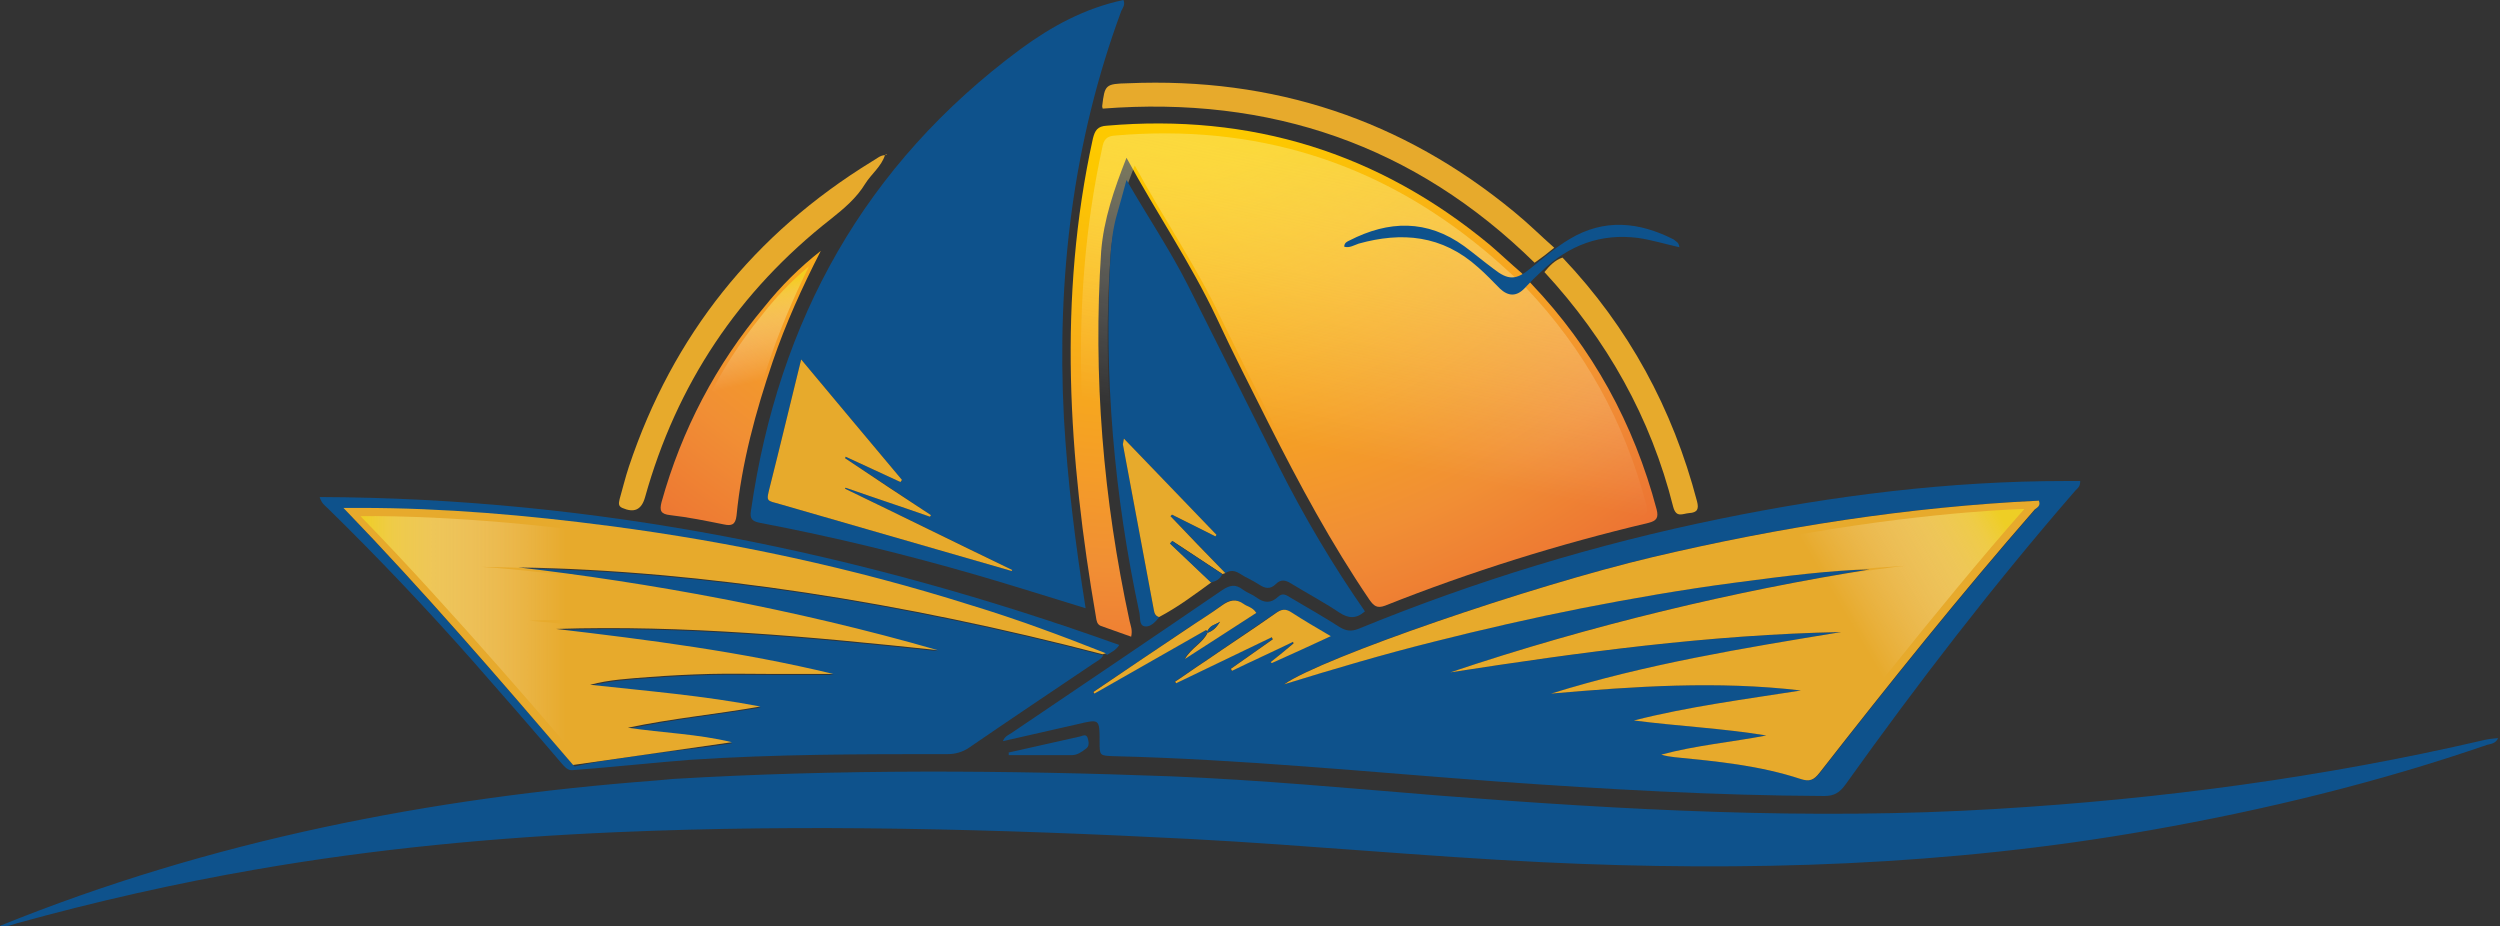 <?xml version="1.0" encoding="UTF-8"?> <svg xmlns="http://www.w3.org/2000/svg" width="251" height="93" viewBox="0 0 251 93" fill="none"><rect x="0" y="0" width="251" height="93" fill="#333333" stroke="none"/><path d="M153.76 28.509C159.888 34.948 164.042 42.529 166.327 51.15C166.535 51.98 166.327 52.292 165.496 52.5C156.512 54.629 147.685 57.381 139.064 60.808C138.234 61.12 137.922 60.808 137.507 60.237C133.664 54.577 130.444 48.605 127.381 42.529C125.615 38.998 123.797 35.467 122.136 31.884C119.539 26.38 116.112 21.395 113.1 15.838C111.854 19.006 110.815 22.018 110.556 25.237C109.725 37.752 110.763 50.111 113.412 62.366C113.516 62.834 113.723 63.249 113.568 63.924C112.529 63.56 111.542 63.197 110.504 62.834C110.14 62.678 110.088 62.314 110.036 61.951C107.284 45.957 106.194 29.963 109.725 13.917C109.933 13.086 110.192 12.671 111.127 12.619C125.563 11.372 138.389 15.319 149.554 24.562C150.645 25.497 151.683 26.483 152.774 27.418" fill="url(#paint0_radial_224_260)"></path><path d="M153.189 28.872C159.109 35.104 163.107 42.374 165.288 50.682C165.496 51.461 165.288 51.773 164.509 51.98C155.837 54.057 147.321 56.706 139.013 59.977C138.234 60.289 137.922 59.977 137.507 59.406C133.82 53.954 130.704 48.19 127.744 42.374C126.03 38.946 124.317 35.519 122.655 32.092C120.163 26.795 116.839 21.966 113.931 16.617C112.737 19.681 111.698 22.589 111.49 25.704C110.66 37.804 111.698 49.696 114.243 61.535C114.347 61.951 114.554 62.418 114.398 63.041C113.412 62.678 112.425 62.366 111.439 62.002C111.075 61.847 111.023 61.535 110.971 61.172C108.323 45.749 107.284 30.326 110.66 14.851C110.815 14.021 111.075 13.657 112.01 13.605C125.927 12.411 138.286 16.202 149.035 25.133C150.125 26.016 151.112 26.951 152.15 27.886" fill="url(#paint1_linear_224_260)"></path><path d="M208.856 48.294C208.856 48.865 208.597 49.02 208.389 49.228C200.184 58.679 192.551 68.597 185.281 78.775C184.71 79.554 184.19 79.918 183.152 79.918C172.195 79.866 161.29 79.243 150.333 78.464C137.507 77.529 124.68 76.231 111.802 75.919C110.4 75.868 110.4 75.868 110.4 74.465C110.4 72.181 110.4 72.181 108.219 72.7C105.726 73.271 103.234 73.842 100.689 74.413C100.897 73.894 101.261 73.79 101.572 73.583C108.634 68.805 115.645 64.08 122.707 59.25C123.486 58.731 124.057 58.627 124.784 59.198C125.2 59.51 125.719 59.666 126.134 59.977C126.913 60.549 127.588 60.6 128.315 59.925C128.783 59.458 129.198 59.77 129.613 60.029C131.275 61.016 132.937 61.951 134.547 62.989C135.17 63.353 135.689 63.405 136.364 63.145C148.152 58.316 160.251 54.629 172.714 52.084C184.138 49.748 195.667 48.294 207.402 48.294C207.87 48.294 208.337 48.294 208.856 48.294ZM145.659 67.507C158.693 65.482 171.727 63.716 184.917 63.457C175.103 65.066 165.288 66.676 155.785 69.636C164.146 68.909 172.506 68.338 180.867 69.325C175.259 70.207 169.598 70.934 164.094 72.336C168.508 72.908 172.974 73.115 177.388 73.842C173.857 74.517 170.325 74.829 166.846 75.764C167.314 75.919 167.781 75.971 168.196 76.023C172.454 76.439 176.713 76.854 180.815 78.204C181.75 78.516 182.165 78.308 182.736 77.581C189.747 68.597 196.861 59.718 204.339 51.15C204.494 50.942 204.858 50.786 204.65 50.267C191.564 50.89 178.686 52.915 165.912 55.927C153.604 58.835 132.677 66.053 128.886 68.701C133.924 67.144 138.857 65.689 143.842 64.443C148.775 63.197 153.76 62.054 158.745 61.068C163.782 60.081 168.871 59.198 173.96 58.523C178.997 57.848 184.035 57.225 187.67 57.173C174.428 59.302 159.836 62.678 145.659 67.507ZM127.588 66.468C127.588 66.52 127.64 66.572 127.64 66.572C129.562 65.689 131.483 64.807 133.56 63.872C132.054 62.989 130.808 62.314 129.613 61.483C128.99 61.068 128.575 61.172 128.004 61.587C125.667 63.197 123.33 64.755 120.993 66.365C119.955 67.04 118.968 67.767 117.93 68.442C117.982 68.494 117.982 68.546 118.033 68.597C121.253 67.04 124.421 65.534 127.64 63.976C127.692 64.028 127.692 64.08 127.744 64.184C126.342 65.17 124.94 66.157 123.538 67.144C123.59 67.195 123.59 67.247 123.642 67.351C125.667 66.365 127.744 65.43 129.769 64.443C129.769 64.495 129.821 64.547 129.821 64.599C129.146 65.222 128.367 65.845 127.588 66.468ZM126.134 61.535C125.771 60.964 125.2 60.912 124.836 60.652C124.057 60.081 123.382 60.185 122.603 60.808C121.513 61.639 120.318 62.366 119.124 63.145C116.008 65.274 112.893 67.351 109.725 69.48C109.777 69.532 109.777 69.584 109.829 69.636C113.568 67.507 117.306 65.378 121.045 63.249C121.097 63.353 121.149 63.457 121.201 63.508C120.734 64.547 119.539 65.014 118.916 66.157C121.461 64.547 123.746 63.041 126.134 61.535Z" fill="#0E528C"></path><path d="M108.998 61.068C105.259 59.925 101.676 58.783 98.093 57.745C90.927 55.667 83.709 53.902 76.335 52.5C75.556 52.344 75.244 52.136 75.4 51.253C78.152 32.144 86.824 16.513 102.455 4.933C105.571 2.648 108.894 0.831 112.789 0C112.996 0.467 112.737 0.779 112.581 1.091C107.7 14.28 106.09 27.989 106.817 41.958C107.18 48.294 107.959 54.577 108.998 61.068ZM84.851 49.072C84.851 49.02 84.903 49.02 84.903 48.969C87.707 49.955 90.563 50.89 93.367 51.877C93.419 51.825 93.419 51.773 93.471 51.721C90.615 49.799 87.707 47.878 84.851 46.009C84.851 45.957 84.903 45.905 84.903 45.853C86.721 46.684 88.59 47.566 90.407 48.397C90.459 48.345 90.511 48.294 90.563 48.19C87.24 44.243 83.916 40.245 80.437 36.09C79.347 40.504 78.36 44.658 77.322 48.761C76.906 50.371 76.906 50.215 78.36 50.63C86.097 52.863 93.835 55.096 101.572 57.329C101.572 57.277 101.624 57.277 101.624 57.225C96.016 54.473 90.407 51.773 84.851 49.072Z" fill="#0E528C"></path><path d="M116.372 61.951C116.372 62.003 116.32 62.055 116.32 62.055C115.956 62.47 115.489 62.989 114.918 62.885C114.347 62.782 114.502 62.003 114.398 61.535C111.854 49.696 110.815 37.752 111.49 25.705C111.594 24.251 111.75 22.849 112.166 21.447C112.477 20.408 112.737 19.369 113.1 18.071C115.229 21.758 117.462 25.081 119.28 28.665C122.343 34.74 125.355 40.816 128.419 46.892C130.964 51.928 133.82 56.758 137.039 61.38C136.156 62.158 135.378 62.106 134.443 61.483C132.885 60.445 131.223 59.562 129.613 58.575C129.042 58.212 128.575 58.16 128.108 58.627C127.536 59.199 127.017 59.095 126.394 58.679C125.771 58.264 125.096 58.004 124.473 57.589C123.953 57.277 123.538 57.225 123.019 57.537C121.201 55.615 119.332 53.694 117.514 51.825C117.566 51.773 117.618 51.721 117.67 51.669C119.124 52.396 120.578 53.123 122.032 53.85C122.084 53.798 122.084 53.746 122.136 53.694C119.072 50.526 116.008 47.359 112.841 44.035C112.789 44.347 112.737 44.503 112.737 44.607C113.775 50.163 114.814 55.719 115.852 61.276C115.904 61.639 116.008 61.899 116.372 61.951Z" fill="#0E528C"></path><path d="M82.41 25.185C80.541 28.82 78.879 32.507 77.581 36.298C75.868 41.335 74.465 46.476 73.946 51.773C73.842 52.707 73.427 52.811 72.7 52.656C70.882 52.292 69.117 51.928 67.299 51.721C66.313 51.617 66.209 51.253 66.416 50.422C68.442 43.153 71.869 36.61 76.75 30.794C78.412 28.716 80.281 26.847 82.41 25.185Z" fill="url(#paint2_radial_224_260)"></path><path d="M81.216 26.743C79.606 30.015 78.204 33.286 77.062 36.765C75.556 41.283 74.413 45.905 73.946 50.682C73.842 51.513 73.531 51.617 72.856 51.461C71.298 51.15 69.792 50.786 68.234 50.63C67.403 50.526 67.299 50.215 67.507 49.436C69.273 42.893 72.181 36.973 76.387 31.78C77.789 29.963 79.399 28.249 81.216 26.743Z" fill="url(#paint3_linear_224_260)"></path><path d="M32.092 49.903C32.3 50.578 32.663 50.786 32.923 51.046C37.96 55.979 42.841 61.12 47.515 66.416C50.474 69.792 53.434 73.167 56.342 76.594C56.706 77.01 57.017 77.373 57.485 77.322C59.873 77.166 67.092 76.439 69.325 76.283C77.945 75.712 86.565 75.712 95.185 75.712C95.912 75.712 96.639 75.504 97.262 75.088C101.416 72.233 105.623 69.428 109.777 66.624C110.14 66.365 110.556 66.209 110.763 65.793C90.875 60.6 70.727 57.381 52.084 57.069C65.066 58.575 79.762 61.224 94.198 65.378C81.476 64.028 68.701 62.833 55.875 63.249C65.222 64.339 74.517 65.534 83.709 67.767C81.528 67.767 79.502 67.767 77.477 67.767C75.452 67.767 73.375 67.715 71.35 67.767C69.325 67.819 67.247 67.922 65.222 68.078C63.249 68.234 61.224 68.338 59.302 68.857C65.014 69.428 70.727 69.948 76.387 71.038C71.973 71.765 67.507 72.233 63.093 73.167C66.572 73.686 70.103 73.738 73.531 74.621C70.052 75.192 61.535 76.023 57.693 76.958C50.163 68.234 42.841 59.718 34.636 51.15C35.415 51.15 35.883 51.15 36.35 51.15C44.762 51.201 53.071 51.877 61.38 52.967C73.686 54.577 85.786 57.173 97.626 60.912C102.195 62.366 106.713 64.028 111.179 65.741C111.542 65.482 112.01 65.326 112.373 64.755C86.305 55.408 59.718 50.007 32.092 49.903Z" fill="#0E528C"></path><path d="M154.072 26.38C142.024 14.54 127.484 9.607 110.712 10.905C110.66 10.749 110.66 10.697 110.66 10.645C110.919 8.516 110.971 8.412 113.256 8.36C127.848 7.737 140.778 11.995 152.047 21.291C153.449 22.433 154.695 23.679 156.045 24.874C155.422 25.393 154.747 25.912 154.072 26.38Z" fill="#E7AA2C"></path><path d="M88.85 15.579C88.486 16.721 87.499 17.448 86.876 18.435C85.994 19.889 84.747 20.927 83.449 21.966C74.154 29.236 67.922 38.583 64.755 49.955C64.391 51.201 63.664 51.513 62.47 50.994C62.003 50.786 62.158 50.422 62.21 50.111C62.522 49.02 62.782 47.93 63.145 46.839C67.559 33.65 75.712 23.472 87.551 16.202C88.019 15.942 88.382 15.579 88.85 15.579Z" fill="#E7AA2C"></path><path d="M116.372 61.951C116.008 61.847 115.904 61.587 115.852 61.276C114.814 55.719 113.775 50.163 112.737 44.606C112.737 44.503 112.789 44.399 112.841 44.035C116.008 47.307 119.072 50.526 122.136 53.694C122.084 53.746 122.084 53.798 122.032 53.85C120.578 53.123 119.124 52.396 117.67 51.669C117.618 51.721 117.566 51.773 117.514 51.825C119.332 53.746 121.201 55.667 123.019 57.537C122.915 57.589 122.811 57.589 122.759 57.641C121.097 56.55 119.384 55.408 117.722 54.317C117.67 54.421 117.566 54.473 117.514 54.577C118.864 55.875 120.266 57.173 121.616 58.471C119.903 59.718 118.241 60.964 116.372 61.951Z" fill="#E7AA2C"></path><path d="M155.058 27.314C155.578 26.691 156.097 26.12 156.876 25.86C163.523 32.871 167.937 41.023 170.377 50.319C170.585 51.098 170.429 51.461 169.598 51.513C168.923 51.565 168.3 52.032 167.989 50.89C165.756 41.958 161.342 34.117 155.058 27.314Z" fill="#E7AA2C"></path><path d="M101.261 75.556C103.649 75.037 106.038 74.465 108.427 73.946C108.686 73.894 109.05 73.635 109.206 74.102C109.309 74.465 109.413 74.933 108.998 75.192C108.582 75.504 108.167 75.816 107.596 75.816C105.467 75.816 103.39 75.816 101.261 75.816C101.312 75.712 101.261 75.608 101.261 75.556Z" fill="#0E528C"></path><path d="M121.565 58.471C120.214 57.173 118.812 55.875 117.462 54.577C117.514 54.473 117.618 54.421 117.67 54.317C119.332 55.408 121.045 56.55 122.707 57.641C122.499 58.16 122.084 58.368 121.565 58.471Z" fill="#0E528C"></path><path d="M249.361 74.31C233.263 78.049 216.957 80.229 200.444 81.216C181.698 82.359 163.003 81.32 144.361 79.866C135.429 79.139 126.55 78.308 117.618 77.945C100.949 77.322 84.28 77.218 67.611 78.204C67.04 78.256 66.469 78.308 65.897 78.36C43.205 80.074 21.135 84.384 0 92.952C0.623 93.108 1.194 92.848 1.714 92.692C9.607 90.511 17.604 88.694 25.705 87.292C37.648 85.215 49.748 84.072 61.847 83.553C81.06 82.722 100.222 83.241 119.436 84.228C131.223 84.851 143.011 85.993 154.851 86.565C175.311 87.551 195.667 86.928 215.919 83.345C227.395 81.32 238.715 78.568 249.724 74.777C250.088 74.673 250.555 74.673 250.815 74.102C250.243 74.154 249.776 74.206 249.361 74.31Z" fill="#0E528C"></path><path d="M88.902 15.579C88.902 15.527 88.954 15.475 88.954 15.475H89.006C89.006 15.579 88.954 15.579 88.902 15.579Z" fill="#E7AA2C"></path><path d="M127.588 66.468C128.367 65.845 129.146 65.222 129.873 64.599C129.873 64.547 129.821 64.495 129.821 64.443C127.796 65.43 125.719 66.365 123.694 67.351C123.642 67.299 123.642 67.247 123.59 67.144C124.992 66.157 126.394 65.17 127.796 64.184C127.744 64.132 127.744 64.08 127.692 63.976C124.473 65.534 121.305 67.04 118.085 68.597C118.033 68.546 118.033 68.494 117.981 68.442C119.02 67.767 120.007 67.04 121.045 66.365C123.382 64.755 125.771 63.197 128.056 61.587C128.627 61.172 129.042 61.068 129.665 61.483C130.86 62.262 132.106 62.989 133.612 63.872C131.483 64.859 129.562 65.741 127.692 66.572C127.64 66.52 127.588 66.52 127.588 66.468Z" fill="#E7AA2C"></path><path d="M126.134 61.535C123.746 63.093 121.461 64.547 118.968 66.157C119.643 65.014 120.786 64.547 121.253 63.508C121.201 63.405 121.149 63.301 121.097 63.249C117.358 65.378 113.619 67.507 109.881 69.636C109.829 69.584 109.829 69.532 109.777 69.48C112.893 67.351 116.008 65.274 119.176 63.145C120.318 62.366 121.513 61.639 122.655 60.808C123.434 60.237 124.109 60.081 124.888 60.652C125.251 60.912 125.771 60.964 126.134 61.535ZM122.499 62.418C122.084 62.73 121.409 62.73 121.149 63.56C121.876 63.353 122.188 62.885 122.499 62.418Z" fill="#E7AA2C"></path><path d="M84.851 49.072C90.459 51.773 96.016 54.525 101.624 57.225C101.624 57.277 101.572 57.277 101.572 57.329C93.835 55.096 86.097 52.863 78.36 50.63C76.906 50.215 76.906 50.422 77.322 48.761C78.36 44.658 79.347 40.504 80.437 36.09C83.916 40.245 87.24 44.243 90.563 48.19C90.511 48.242 90.459 48.294 90.407 48.397C88.59 47.566 86.721 46.684 84.903 45.853C84.903 45.905 84.851 45.957 84.851 46.009C87.707 47.93 90.615 49.851 93.471 51.721C93.419 51.773 93.419 51.825 93.367 51.877C90.563 50.89 87.707 49.955 84.903 48.968C84.851 49.02 84.851 49.02 84.851 49.072Z" fill="#E7AA2C"></path><path d="M73.479 74.517C70.052 73.686 66.52 73.583 63.041 73.063C67.455 72.129 71.921 71.713 76.335 70.934C70.675 69.844 64.963 69.376 59.25 68.753C61.172 68.234 63.197 68.13 65.17 67.974C67.195 67.819 69.273 67.715 71.298 67.663C73.323 67.611 75.4 67.663 77.425 67.663C79.451 67.663 81.528 67.663 83.657 67.663C74.413 65.43 65.118 64.236 55.823 63.145C68.65 62.73 81.424 63.924 94.146 65.274C79.71 61.12 64.963 58.471 52.032 56.965C70.623 57.277 90.823 60.497 110.712 65.689C110.815 65.638 110.919 65.638 111.023 65.586C106.557 63.82 102.091 62.158 97.47 60.756C85.63 57.017 73.531 54.421 61.224 52.811C52.915 51.721 44.555 50.994 36.194 50.994C35.727 50.994 35.26 50.994 34.48 50.994C42.737 59.562 50.007 68.026 57.537 76.802" fill="#E7AA2C"></path><path d="M204.702 50.267C191.616 50.89 178.738 52.915 165.963 55.927C153.656 58.835 132.729 66.053 128.938 68.701C133.975 67.144 138.909 65.689 143.894 64.443C148.827 63.197 153.812 62.054 158.797 61.068C163.834 60.081 168.923 59.199 174.012 58.523C179.049 57.848 184.086 57.225 187.721 57.173C174.376 59.302 159.784 62.73 145.607 67.507C158.642 65.482 171.676 63.716 184.865 63.457C175.051 65.066 165.236 66.676 155.734 69.636C164.094 68.909 172.454 68.338 180.815 69.325C175.207 70.207 169.546 70.934 164.042 72.336C168.456 72.908 172.922 73.115 177.336 73.842C173.805 74.517 170.273 74.829 166.794 75.764C167.262 75.919 167.729 75.971 168.144 76.023C172.403 76.439 176.661 76.854 180.763 78.204C181.698 78.516 182.113 78.308 182.684 77.581C189.695 68.597 196.809 59.718 204.287 51.15C204.546 50.942 204.91 50.786 204.702 50.267Z" fill="#E7AA2C"></path><path d="M122.5 62.418C122.188 62.834 121.877 63.301 121.149 63.561C121.409 62.73 122.085 62.73 122.5 62.418Z" fill="#0E528C"></path><path d="M168.612 24.822C167.21 24.51 165.86 24.095 164.457 23.887C160.771 23.42 157.551 24.562 154.747 27.262C154.176 27.782 153.604 28.353 153.085 28.924C152.254 29.807 151.423 29.755 150.593 28.976C149.866 28.249 149.191 27.522 148.412 26.847C144.777 23.576 140.726 23.264 136.416 24.458C135.949 24.614 135.481 24.926 134.962 24.77C134.962 24.355 135.274 24.251 135.481 24.147C139.428 22.122 143.271 22.018 147.01 24.718C147.996 25.445 148.983 26.276 149.969 27.003C151.423 28.145 152.202 28.145 153.656 26.951C154.955 25.912 156.201 24.822 157.603 23.991C161.082 21.914 164.561 22.277 168.041 24.043C168.248 24.251 168.56 24.302 168.612 24.822Z" fill="#0E528C"></path><path d="M57.277 75.244C57.277 75.244 45.282 61.12 36.194 51.825C36.194 51.825 70.311 50.994 103.857 65.014C103.857 65.014 77.789 57.277 48.294 56.914C48.294 56.914 65.118 57.745 89.161 64.443C89.161 64.443 69.013 61.743 53.123 62.314C53.123 62.314 68.805 63.56 80.541 66.676C80.541 66.676 67.767 65.482 56.914 67.247C56.914 67.247 67.611 68.026 73.427 69.169C73.427 69.169 65.586 70 60.029 71.038C60.029 71.038 66.105 71.402 70.986 72.233C71.038 72.233 61.639 73.167 57.277 75.244Z" fill="url(#paint4_linear_224_260)"></path><path d="M183.1 75.764C183.1 75.764 194.576 60.912 203.248 51.098C203.248 51.098 168.768 51.877 135.585 67.611C135.585 67.611 161.549 58.523 191.305 56.81C191.305 56.81 174.376 58.419 150.437 66.365C150.437 66.365 170.637 62.678 186.683 62.522C186.683 62.522 170.897 64.547 159.213 68.234C159.213 68.234 172.039 66.416 183.048 67.663C183.048 67.663 172.299 68.961 166.483 70.415C166.483 70.415 174.428 70.882 180.088 71.661C180.088 71.661 173.96 72.284 169.079 73.375C169.027 73.375 178.53 73.894 183.1 75.764Z" fill="url(#paint5_linear_224_260)"></path><defs><radialGradient id="paint0_radial_224_260" cx="0" cy="0" r="1" gradientUnits="userSpaceOnUse" gradientTransform="translate(115.072 -11.922) scale(103.099 103.099)"><stop stop-color="#FFEF26"></stop><stop offset="0.059" stop-color="#FFE000"></stop><stop offset="0.13" stop-color="#FFD300"></stop><stop offset="0.203" stop-color="#FECB00"></stop><stop offset="0.281" stop-color="#FDC800"></stop><stop offset="0.668" stop-color="#F18F34"></stop><stop offset="0.888" stop-color="#E95F32"></stop><stop offset="1" stop-color="#E3312D"></stop></radialGradient><linearGradient id="paint1_linear_224_260" x1="143.853" y1="5.247" x2="116.091" y2="137.884" gradientUnits="userSpaceOnUse"><stop offset="0.004" stop-color="#F3E620" stop-opacity="0.6"></stop><stop offset="0.047" stop-color="#F6EB61" stop-opacity="0.514"></stop><stop offset="0.116" stop-color="#F9F2A3" stop-opacity="0.377"></stop><stop offset="0.179" stop-color="#FCF8CE" stop-opacity="0.252"></stop><stop offset="0.234" stop-color="#FEFCEA" stop-opacity="0.143"></stop><stop offset="0.278" stop-color="#FFFEFA" stop-opacity="0.056"></stop><stop offset="0.305" stop-color="white" stop-opacity="0"></stop></linearGradient><radialGradient id="paint2_radial_224_260" cx="0" cy="0" r="1" gradientUnits="userSpaceOnUse" gradientTransform="translate(115.072 -11.922) scale(103.099 103.099)"><stop stop-color="#FFEF26"></stop><stop offset="0.059" stop-color="#FFE000"></stop><stop offset="0.13" stop-color="#FFD300"></stop><stop offset="0.203" stop-color="#FECB00"></stop><stop offset="0.281" stop-color="#FDC800"></stop><stop offset="0.668" stop-color="#F18F34"></stop><stop offset="0.888" stop-color="#E95F32"></stop><stop offset="1" stop-color="#E3312D"></stop></radialGradient><linearGradient id="paint3_linear_224_260" x1="72.179" y1="29.605" x2="79.33" y2="59.409" gradientUnits="userSpaceOnUse"><stop offset="0.004" stop-color="#F3E620" stop-opacity="0.6"></stop><stop offset="0.047" stop-color="#F6EB61" stop-opacity="0.514"></stop><stop offset="0.116" stop-color="#F9F2A3" stop-opacity="0.377"></stop><stop offset="0.179" stop-color="#FCF8CE" stop-opacity="0.252"></stop><stop offset="0.234" stop-color="#FEFCEA" stop-opacity="0.143"></stop><stop offset="0.278" stop-color="#FFFEFA" stop-opacity="0.056"></stop><stop offset="0.305" stop-color="white" stop-opacity="0"></stop></linearGradient><linearGradient id="paint4_linear_224_260" x1="36.187" y1="63.53" x2="103.869" y2="63.53" gradientUnits="userSpaceOnUse"><stop offset="0.004" stop-color="#F3E620" stop-opacity="0.6"></stop><stop offset="0.047" stop-color="#F6EB61" stop-opacity="0.514"></stop><stop offset="0.116" stop-color="#F9F2A3" stop-opacity="0.377"></stop><stop offset="0.179" stop-color="#FCF8CE" stop-opacity="0.252"></stop><stop offset="0.234" stop-color="#FEFCEA" stop-opacity="0.143"></stop><stop offset="0.278" stop-color="#FFFEFA" stop-opacity="0.056"></stop><stop offset="0.305" stop-color="white" stop-opacity="0"></stop></linearGradient><linearGradient id="paint5_linear_224_260" x1="199.053" y1="48.274" x2="146.265" y2="79.4" gradientUnits="userSpaceOnUse"><stop offset="0.004" stop-color="#F3E620" stop-opacity="0.6"></stop><stop offset="0.047" stop-color="#F6EB61" stop-opacity="0.514"></stop><stop offset="0.116" stop-color="#F9F2A3" stop-opacity="0.377"></stop><stop offset="0.179" stop-color="#FCF8CE" stop-opacity="0.252"></stop><stop offset="0.234" stop-color="#FEFCEA" stop-opacity="0.143"></stop><stop offset="0.278" stop-color="#FFFEFA" stop-opacity="0.056"></stop><stop offset="0.305" stop-color="white" stop-opacity="0"></stop></linearGradient></defs></svg> 